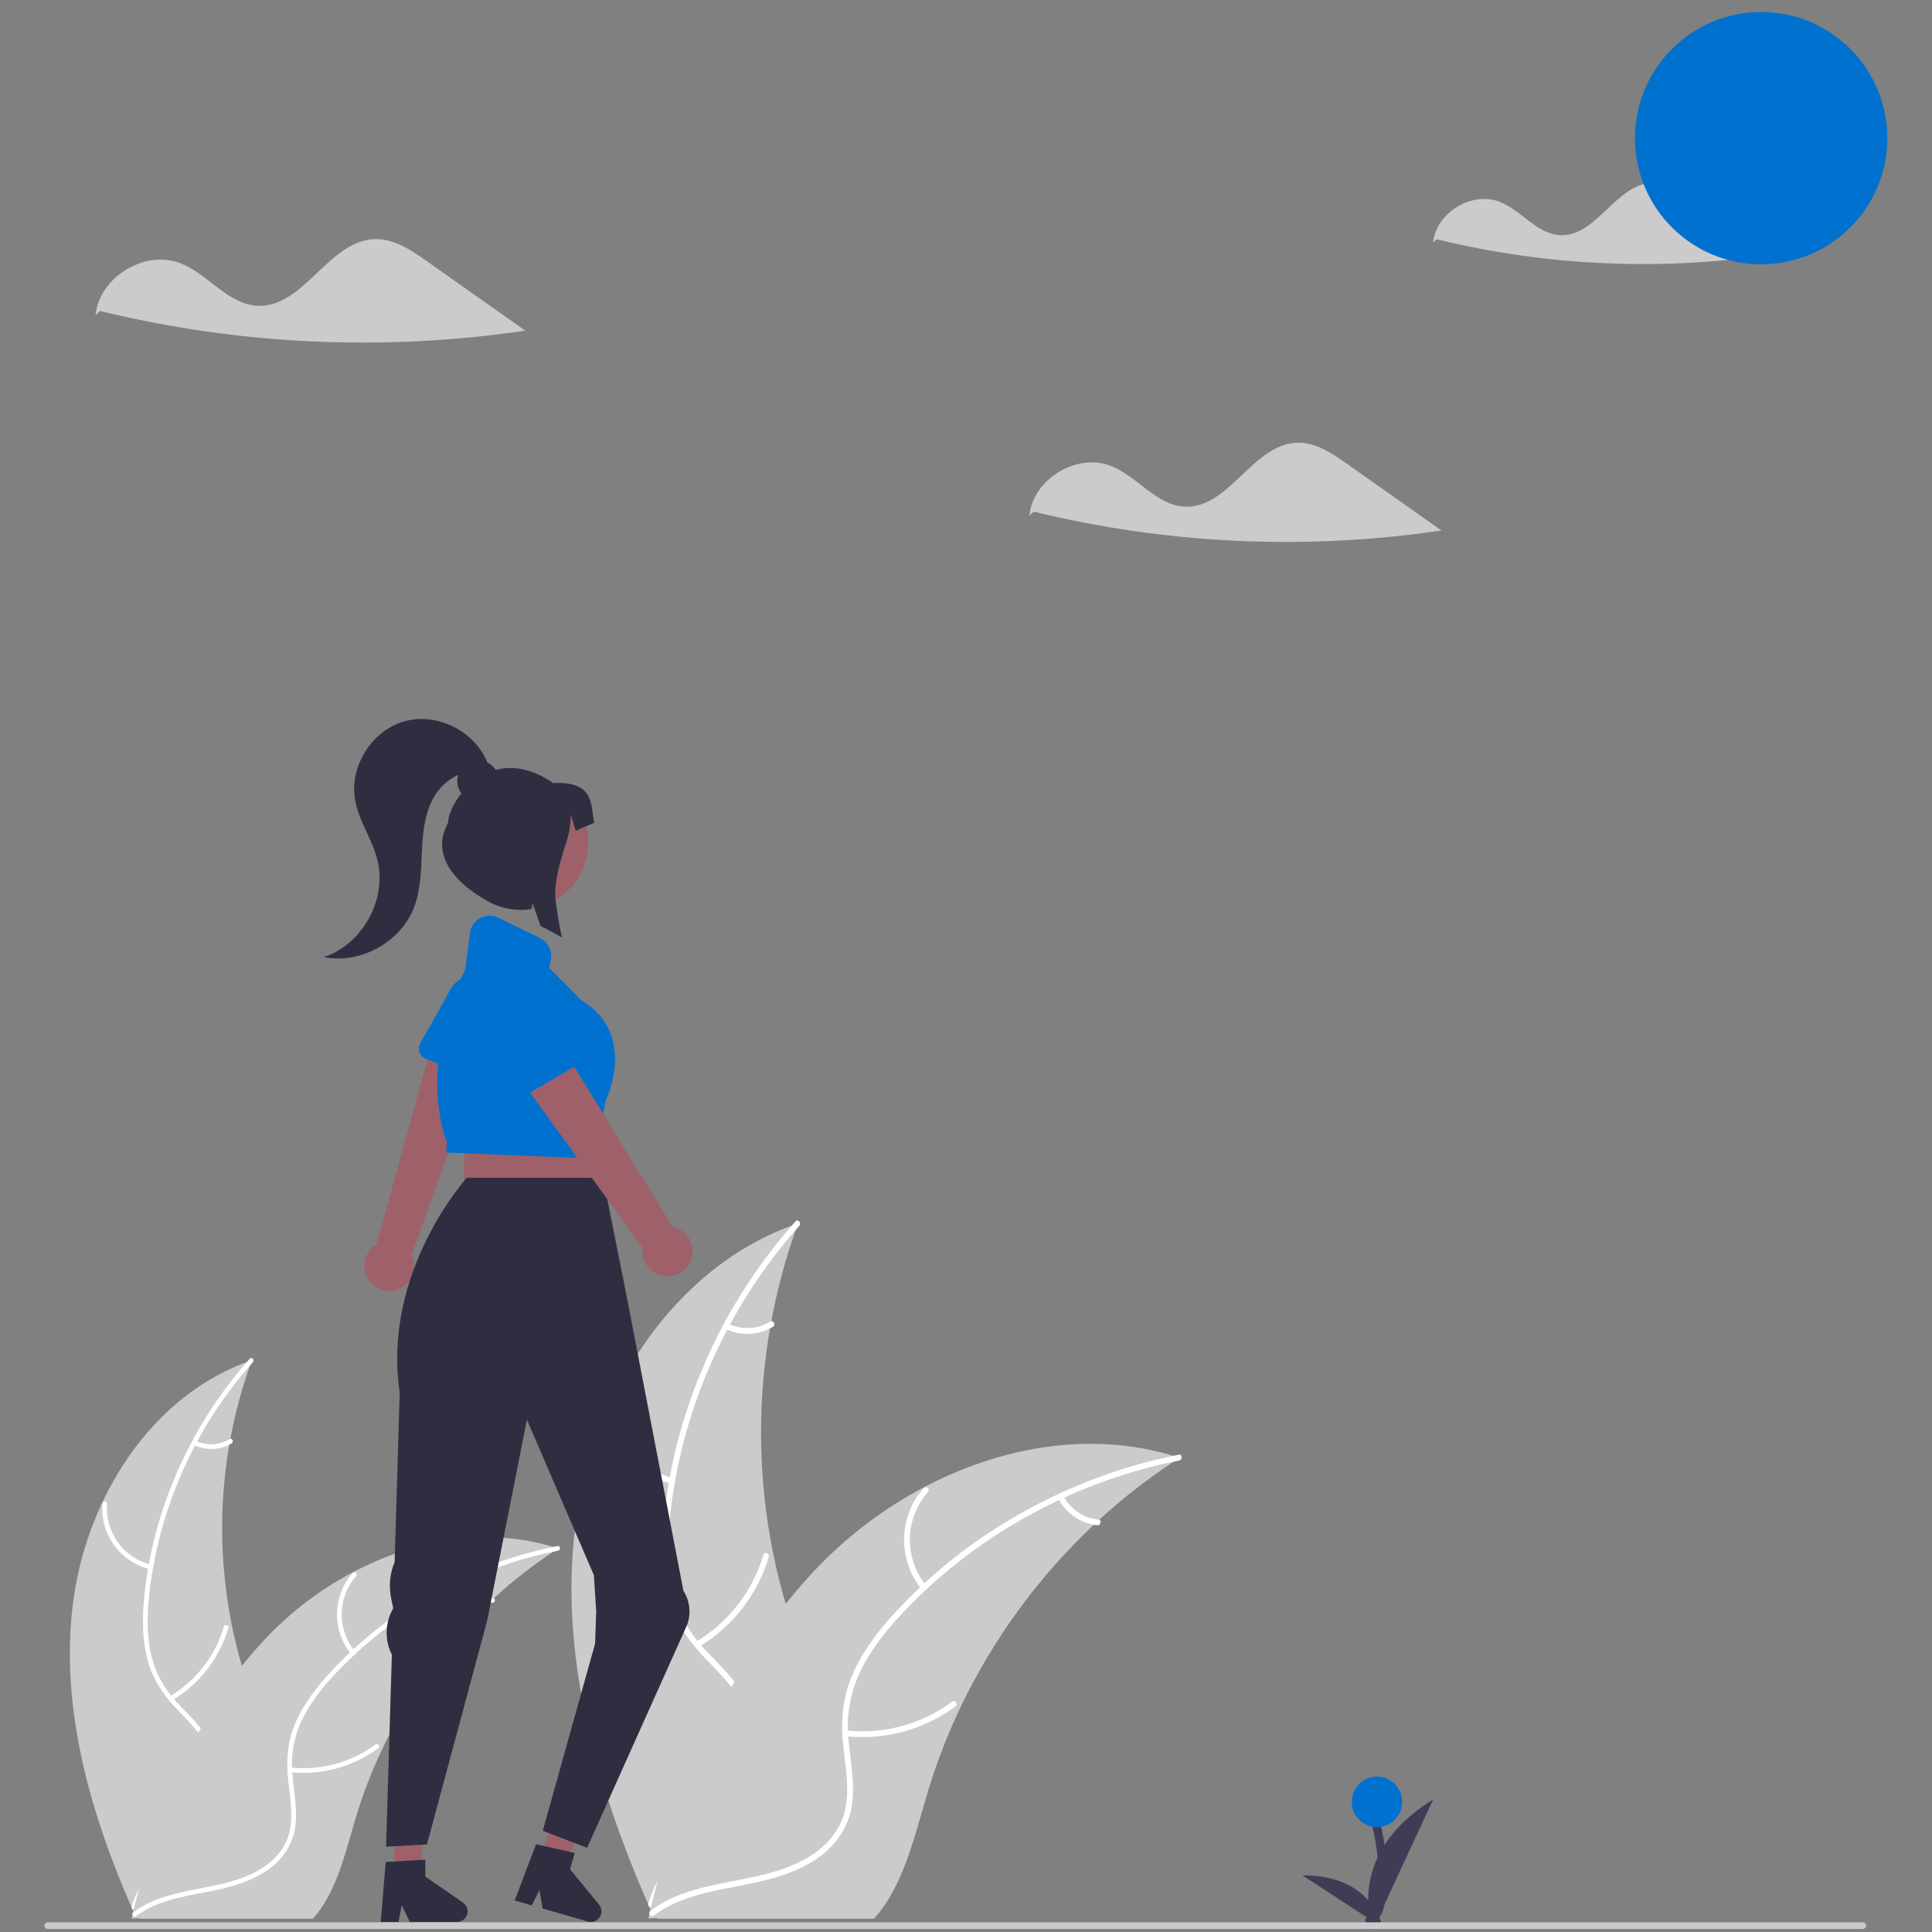 <svg width="129" height="129" viewBox="0 0 129 129" fill="none" xmlns="http://www.w3.org/2000/svg">
    <rect x="0" y="0" width="129" height="129" fill="#808080" stroke="none"/>
    <g clip-path="url(#clip0_355_23778)">
        <path d="M113.049 13.369C112.229 12.79 111.332 12.187 110.329 12.211C107.901 12.269 106.592 15.829 104.166 15.703C102.619 15.623 101.592 14.052 100.152 13.482C98.277 12.741 95.891 14.191 95.686 16.197L95.927 15.977C103.216 17.754 110.78 18.103 118.202 17.006C116.484 15.793 114.766 14.581 113.049 13.369Z" fill="#CBCBCB"/>
        <path d="M4.868 107.086C5.743 100.047 10.105 93.112 16.818 90.821C14.171 98.066 14.171 106.014 16.82 113.259C17.852 116.049 19.289 119.045 18.319 121.857C17.715 123.607 16.238 124.945 14.588 125.783C12.937 126.62 11.104 127.019 9.295 127.41L8.939 127.704C6.067 121.219 3.992 114.125 4.868 107.086Z" fill="#CBCBCB"/>
        <path d="M16.885 90.954C12.976 95.335 10.546 100.835 9.941 106.675C9.819 107.927 9.804 109.207 10.078 110.441C10.354 111.642 10.946 112.747 11.794 113.641C12.567 114.491 13.457 115.271 14.01 116.294C14.593 117.372 14.616 118.597 14.216 119.742C13.728 121.143 12.765 122.286 11.784 123.37C10.696 124.574 9.546 125.807 9.083 127.403C9.027 127.596 8.73 127.498 8.786 127.305C9.591 124.528 12.287 122.951 13.572 120.45C14.172 119.283 14.424 117.928 13.861 116.696C13.37 115.619 12.453 114.814 11.663 113.961C10.833 113.064 10.196 112.081 9.868 110.894C9.533 109.68 9.498 108.397 9.587 107.147C9.811 104.315 10.479 101.536 11.566 98.912C12.791 95.909 14.52 93.139 16.678 90.72C16.812 90.57 17.018 90.805 16.885 90.954Z" fill="white"/>
        <path d="M10.025 104.783C9.059 104.548 8.208 103.978 7.623 103.174C7.039 102.37 6.76 101.384 6.835 100.393C6.851 100.192 7.163 100.208 7.147 100.409C7.075 101.331 7.336 102.25 7.882 102.997C8.427 103.745 9.222 104.273 10.123 104.486C10.319 104.533 10.22 104.829 10.025 104.783Z" fill="white"/>
        <path d="M11.345 113.263C13.089 112.221 14.377 110.56 14.952 108.611C15.008 108.417 15.305 108.516 15.249 108.709C14.647 110.736 13.303 112.462 11.485 113.542C11.312 113.645 11.172 113.365 11.345 113.263Z" fill="white"/>
        <path d="M13.081 96.206C13.436 96.374 13.827 96.452 14.219 96.432C14.612 96.412 14.993 96.295 15.329 96.091C15.501 95.987 15.64 96.266 15.47 96.371C15.097 96.594 14.676 96.723 14.242 96.746C13.809 96.769 13.377 96.685 12.983 96.502C12.944 96.488 12.912 96.46 12.894 96.423C12.876 96.387 12.872 96.344 12.883 96.305C12.896 96.266 12.925 96.233 12.962 96.215C12.999 96.196 13.041 96.193 13.081 96.206Z" fill="white"/>
        <path d="M37.28 103.393C37.175 103.462 37.069 103.53 36.964 103.601C35.55 104.531 34.214 105.574 32.969 106.72C32.872 106.807 32.774 106.897 32.679 106.986C29.709 109.779 27.284 113.099 25.526 116.778C24.828 118.242 24.242 119.757 23.774 121.311C23.128 123.456 22.598 125.833 21.318 127.587C21.186 127.772 21.044 127.948 20.89 128.115H9.326C9.3 128.102 9.273 128.091 9.247 128.078L8.785 128.099C8.804 128.017 8.825 127.933 8.843 127.851C8.854 127.804 8.867 127.756 8.878 127.709C8.886 127.677 8.894 127.645 8.899 127.616C8.901 127.606 8.904 127.595 8.907 127.587C8.912 127.558 8.92 127.532 8.925 127.506C9.041 127.033 9.161 126.561 9.284 126.089C9.284 126.086 9.284 126.086 9.287 126.083C10.234 122.487 11.49 118.939 13.244 115.693C13.297 115.596 13.35 115.495 13.408 115.398C14.207 113.939 15.124 112.549 16.149 111.24C16.713 110.525 17.313 109.839 17.946 109.184C19.585 107.497 21.48 106.077 23.561 104.979C27.708 102.789 32.51 101.95 36.943 103.287C37.056 103.322 37.167 103.356 37.28 103.393Z" fill="#CBCBCB"/>
        <path d="M37.254 103.541C31.496 104.684 26.244 107.614 22.245 111.912C21.394 112.838 20.611 113.852 20.087 115.002C19.584 116.126 19.392 117.365 19.53 118.59C19.636 119.734 19.877 120.892 19.703 122.042C19.519 123.254 18.8 124.245 17.791 124.919C16.557 125.744 15.101 126.076 13.665 126.352C12.071 126.657 10.411 126.95 9.08 127.945C8.919 128.066 8.741 127.809 8.902 127.688C11.217 125.956 14.319 126.32 16.851 125.097C18.032 124.526 19.049 123.596 19.342 122.274C19.598 121.118 19.35 119.923 19.233 118.766C19.11 117.55 19.194 116.382 19.647 115.237C20.11 114.066 20.855 113.02 21.678 112.076C23.562 109.95 25.768 108.133 28.217 106.692C31.002 105.032 34.05 103.861 37.23 103.229C37.427 103.19 37.45 103.502 37.254 103.541Z" fill="white"/>
        <path d="M23.451 110.451C22.821 109.682 22.485 108.714 22.502 107.72C22.52 106.726 22.89 105.771 23.547 105.025C23.681 104.875 23.921 105.075 23.787 105.226C23.174 105.919 22.829 106.809 22.815 107.735C22.8 108.66 23.117 109.56 23.708 110.273C23.836 110.428 23.579 110.605 23.451 110.451Z" fill="white"/>
        <path d="M19.4 118.016C21.42 118.235 23.449 117.684 25.081 116.474C25.242 116.353 25.42 116.611 25.259 116.731C23.558 117.987 21.446 118.556 19.344 118.324C19.144 118.302 19.201 117.994 19.4 118.016Z" fill="white"/>
        <path d="M31.055 105.443C31.237 105.791 31.502 106.089 31.828 106.309C32.153 106.53 32.528 106.666 32.919 106.705C33.119 106.725 33.062 107.033 32.863 107.013C32.431 106.967 32.017 106.816 31.657 106.574C31.297 106.331 31.002 106.004 30.798 105.621C30.776 105.587 30.767 105.545 30.775 105.504C30.782 105.464 30.805 105.428 30.837 105.403C30.872 105.38 30.914 105.371 30.954 105.379C30.995 105.386 31.031 105.409 31.055 105.443Z" fill="white"/>
        <path d="M38.409 101.933C39.498 93.169 44.93 84.534 53.288 81.683C49.991 90.703 49.992 100.598 53.289 109.618C54.574 113.092 56.364 116.822 55.156 120.323C54.404 122.502 52.566 124.168 50.51 125.211C48.455 126.253 46.173 126.749 43.921 127.236L43.478 127.603C39.902 119.528 37.319 110.696 38.409 101.933Z" fill="#CBCBCB"/>
        <path d="M53.37 81.849C48.553 87.243 45.428 94.212 44.725 101.421C44.573 102.98 44.554 104.574 44.895 106.111C45.239 107.606 45.977 108.981 47.032 110.095C47.995 111.153 49.102 112.123 49.791 113.397C50.517 114.739 50.545 116.265 50.048 117.691C49.44 119.435 48.241 120.857 47.02 122.207C45.664 123.706 44.233 125.241 43.657 127.228C43.587 127.469 43.218 127.347 43.287 127.106C44.29 123.649 47.645 121.686 49.246 118.572C49.993 117.119 50.306 115.432 49.606 113.898C48.994 112.557 47.853 111.555 46.868 110.493C45.835 109.377 45.043 108.152 44.635 106.675C44.217 105.163 44.173 103.565 44.284 102.009C44.563 98.484 45.395 95.023 46.749 91.756C48.273 88.018 50.425 84.569 53.113 81.557C53.279 81.37 53.536 81.663 53.37 81.849Z" fill="white"/>
        <path d="M44.83 99.066C43.627 98.774 42.567 98.064 41.84 97.062C41.112 96.061 40.764 94.834 40.858 93.6C40.878 93.35 41.267 93.369 41.247 93.619C41.157 94.768 41.481 95.911 42.161 96.842C42.84 97.773 43.83 98.431 44.952 98.696C45.195 98.754 45.072 99.123 44.83 99.066Z" fill="white"/>
        <path d="M46.473 109.623C48.645 108.326 50.248 106.257 50.964 103.831C51.034 103.59 51.404 103.712 51.333 103.953C50.584 106.477 48.911 108.625 46.648 109.97C46.432 110.098 46.258 109.75 46.473 109.623Z" fill="white"/>
        <path d="M48.634 88.387C49.076 88.597 49.563 88.694 50.051 88.669C50.54 88.644 51.015 88.498 51.433 88.245C51.647 88.114 51.821 88.462 51.608 88.592C51.145 88.87 50.62 89.031 50.08 89.059C49.541 89.088 49.002 88.984 48.512 88.756C48.464 88.739 48.425 88.704 48.401 88.658C48.379 88.612 48.374 88.559 48.388 88.51C48.405 88.462 48.44 88.421 48.486 88.398C48.532 88.375 48.585 88.371 48.634 88.387Z" fill="white"/>
        <path d="M78.763 97.336C78.632 97.421 78.501 97.507 78.369 97.596C76.609 98.753 74.946 100.052 73.396 101.478C73.274 101.587 73.153 101.699 73.034 101.81C69.337 105.287 66.317 109.421 64.129 114.001C63.26 115.824 62.531 117.71 61.948 119.644C61.143 122.315 60.483 125.274 58.889 127.459C58.726 127.689 58.548 127.908 58.357 128.116H43.959C43.927 128.1 43.894 128.086 43.861 128.07L43.286 128.096C43.309 127.994 43.335 127.889 43.358 127.787C43.371 127.728 43.388 127.669 43.401 127.61C43.411 127.571 43.421 127.531 43.427 127.495C43.431 127.482 43.434 127.469 43.437 127.459C43.444 127.423 43.454 127.39 43.46 127.357C43.605 126.769 43.754 126.181 43.907 125.593C43.907 125.59 43.907 125.59 43.91 125.587C45.09 121.109 46.653 116.691 48.837 112.65C48.903 112.529 48.969 112.404 49.041 112.283C50.036 110.467 51.177 108.735 52.454 107.106C53.156 106.215 53.903 105.361 54.691 104.547C56.732 102.445 59.091 100.678 61.682 99.31C66.846 96.584 72.824 95.539 78.343 97.205C78.484 97.247 78.622 97.29 78.763 97.336Z" fill="#CBCBCB"/>
        <path d="M78.731 97.518C71.636 98.925 64.945 102.608 60.044 107.941C58.984 109.094 58.009 110.356 57.356 111.788C56.731 113.188 56.492 114.731 56.663 116.255C56.795 117.679 57.095 119.121 56.879 120.553C56.65 122.062 55.754 123.296 54.499 124.136C52.963 125.162 51.149 125.576 49.362 125.919C47.377 126.299 45.31 126.663 43.653 127.903C43.453 128.053 43.231 127.733 43.432 127.583C46.313 125.426 50.175 125.879 53.328 124.356C54.799 123.646 56.065 122.488 56.429 120.842C56.748 119.402 56.44 117.915 56.294 116.474C56.141 114.961 56.245 113.506 56.809 112.081C57.385 110.623 58.312 109.32 59.338 108.145C61.684 105.498 64.431 103.236 67.479 101.442C70.946 99.375 74.742 97.917 78.701 97.13C78.946 97.082 78.974 97.47 78.731 97.518Z" fill="white"/>
        <path d="M61.545 106.124C60.761 105.166 60.342 103.961 60.364 102.724C60.386 101.486 60.847 100.297 61.665 99.368C61.831 99.181 62.13 99.43 61.964 99.618C61.201 100.481 60.771 101.589 60.753 102.742C60.735 103.894 61.13 105.015 61.865 105.902C62.025 106.095 61.704 106.315 61.545 106.124Z" fill="white"/>
        <path d="M56.502 115.542C59.017 115.814 61.542 115.128 63.574 113.621C63.776 113.471 63.997 113.792 63.796 113.941C61.678 115.505 59.049 116.214 56.432 115.924C56.183 115.897 56.254 115.514 56.502 115.542Z" fill="white"/>
        <path d="M71.013 99.887C71.239 100.321 71.57 100.691 71.974 100.966C72.379 101.24 72.846 101.409 73.333 101.459C73.582 101.483 73.511 101.866 73.263 101.842C72.726 101.785 72.211 101.597 71.763 101.295C71.314 100.993 70.947 100.586 70.693 100.109C70.665 100.066 70.654 100.014 70.664 99.964C70.673 99.913 70.701 99.868 70.742 99.838C70.784 99.809 70.837 99.798 70.887 99.807C70.938 99.816 70.983 99.845 71.013 99.887Z" fill="white"/>
        <path d="M117.592 17.65C122.245 17.65 126.017 13.878 126.017 9.225C126.017 4.572 122.245 0.8 117.592 0.8C112.939 0.8 109.167 4.572 109.167 9.225C109.167 13.878 112.939 17.65 117.592 17.65Z" fill="#0171CF"/>
        <path d="M28.505 17.442C27.46 16.704 26.317 15.935 25.039 15.966C21.945 16.04 20.276 20.576 17.185 20.417C15.214 20.315 13.905 18.312 12.069 17.586C9.68 16.641 6.639 18.49 6.378 21.046L6.685 20.765C15.974 23.03 25.614 23.475 35.072 22.077C32.883 20.532 30.694 18.987 28.505 17.442Z" fill="#CBCBCB"/>
        <path d="M89.95 30.977C88.948 30.27 87.852 29.532 86.626 29.561C83.658 29.633 82.058 33.983 79.094 33.83C77.203 33.733 75.948 31.812 74.188 31.116C71.896 30.209 68.98 31.982 68.73 34.434L69.024 34.164C77.933 36.336 87.177 36.763 96.248 35.422C94.149 33.94 92.049 32.459 89.95 30.977Z" fill="#CBCBCB"/>
        <path d="M26.496 86.12C26.729 86.049 26.942 85.927 27.123 85.764C27.303 85.601 27.445 85.4 27.539 85.176C27.634 84.952 27.677 84.71 27.668 84.467C27.659 84.224 27.596 83.986 27.485 83.77L32.62 69.524L29.06 68.891L25.132 83.094C24.781 83.305 24.52 83.637 24.398 84.028C24.276 84.418 24.302 84.84 24.47 85.213C24.638 85.586 24.937 85.885 25.311 86.052C25.684 86.219 26.106 86.243 26.496 86.12Z" fill="#9E616A"/>
        <path d="M33.724 66.26C33.603 65.996 33.427 65.759 33.208 65.567C32.99 65.375 32.733 65.232 32.455 65.146C32.176 65.06 31.883 65.034 31.594 65.069C31.305 65.104 31.027 65.2 30.777 65.35C30.384 65.583 30.08 65.942 29.917 66.37L28.07 69.639C28.018 69.732 27.986 69.836 27.977 69.943C27.968 70.05 27.982 70.157 28.018 70.258C28.054 70.359 28.112 70.451 28.187 70.528C28.262 70.604 28.353 70.664 28.453 70.702L28.549 70.739L29.262 71.013L31.74 71.965L31.968 72.053C32.068 72.092 32.175 72.108 32.282 72.101C32.389 72.095 32.493 72.065 32.587 72.014C32.682 71.963 32.764 71.893 32.829 71.808C32.894 71.722 32.94 71.624 32.963 71.519L33.255 70.205L33.777 67.868C33.877 67.61 33.923 67.335 33.914 67.059C33.905 66.782 33.841 66.511 33.724 66.26Z" fill="#0171CF"/>
        <path d="M39.492 74.395H30.999V82.888H39.492V74.395Z" fill="#9E616A"/>
        <path d="M26.322 125.152L27.995 125.152L28.791 118.698L26.322 118.698L26.322 125.152Z" fill="#9E616A"/>
        <path d="M30.915 127.037L28.4 125.301V124.168L28.115 124.185H28.114L26.323 124.293H26.322L25.755 124.326L25.432 128.2L25.422 128.328H26.61L26.633 128.2L26.821 127.208L27.303 128.2L27.365 128.328H30.513C30.658 128.329 30.8 128.284 30.918 128.2C31.012 128.135 31.088 128.049 31.141 127.948C31.193 127.848 31.221 127.736 31.22 127.623C31.22 127.508 31.193 127.394 31.14 127.293C31.086 127.191 31.009 127.103 30.915 127.037Z" fill="#2F2E41"/>
        <path d="M36.108 124.09L37.716 124.553L40.264 118.57L37.891 117.888L36.108 124.09Z" fill="#9E616A"/>
        <path d="M40 127.174L38.063 124.809L38.377 123.719L38.098 123.658H38.097L36.544 123.309L36.345 123.264L35.792 123.141L34.365 126.894L35.504 127.224L36.02 126.204L36.23 127.431L36.948 127.637L38.903 128.2L39.257 128.302C39.359 128.331 39.466 128.337 39.57 128.319C39.674 128.301 39.773 128.261 39.859 128.2C39.992 128.108 40.089 127.973 40.133 127.818C40.165 127.708 40.169 127.592 40.146 127.48C40.123 127.367 40.073 127.263 40 127.174Z" fill="#2F2E41"/>
        <path d="M38.731 58.405C38.418 58.979 37.984 59.478 37.458 59.867C36.932 60.257 36.328 60.526 35.687 60.658C35.616 60.673 35.544 60.686 35.472 60.697C34.466 60.854 33.437 60.666 32.552 60.164C31.667 59.662 30.977 58.875 30.596 57.932C30.215 56.988 30.164 55.943 30.452 54.967C30.74 53.991 31.35 53.141 32.183 52.556C33.015 51.97 34.021 51.684 35.037 51.743C36.053 51.802 37.019 52.203 37.778 52.881C38.537 53.559 39.045 54.474 39.218 55.477C39.391 56.48 39.219 57.511 38.731 58.405Z" fill="#9E616A"/>
        <path d="M45.872 108.508C46.013 108.134 46.066 107.733 46.024 107.336C45.983 106.938 45.849 106.556 45.634 106.22L41.779 86.224L40.262 78.642H31.163C31.163 78.642 25.476 84.935 26.689 92.973L26.35 104.292C26.028 105.068 25.948 105.924 26.122 106.747L26.257 107.387L26.205 107.483C25.956 107.943 25.823 108.456 25.816 108.978C25.809 109.5 25.928 110.016 26.164 110.482L25.779 123.303L28.509 123.152L32.528 108.214L35.182 94.793L39.656 105.181L39.807 107.607L39.734 109.746L36.243 122.242L39.201 123.379L45.872 108.508Z" fill="#2F2E41"/>
        <path d="M38.807 66.777L36.673 64.63L36.778 64.07C36.83 63.785 36.788 63.491 36.658 63.233C36.529 62.974 36.318 62.765 36.058 62.637L33.28 61.272C33.091 61.179 32.882 61.132 32.672 61.136C32.461 61.14 32.254 61.194 32.069 61.293C31.883 61.393 31.723 61.535 31.604 61.708C31.484 61.882 31.407 62.081 31.379 62.29L31.061 64.752C31.033 64.805 30.927 65.014 30.777 65.35C30.264 66.52 29.865 67.738 29.587 68.985C29.438 69.654 29.329 70.331 29.262 71.013C29.096 72.534 29.212 74.072 29.603 75.551C29.739 76.037 29.813 76.168 29.857 76.218C29.823 76.435 29.801 76.654 29.791 76.874L29.787 76.953L29.94 76.959L30.999 77.003L38.555 77.315L39.491 77.354L39.728 77.363L40.274 74.368L40.432 73.503C40.551 73.26 42.543 69.03 38.807 66.777Z" fill="#0171CF"/>
        <path d="M46.132 84.157C46.221 83.93 46.26 83.687 46.245 83.445C46.23 83.202 46.161 82.966 46.045 82.752C45.929 82.539 45.767 82.353 45.572 82.209C45.376 82.065 45.151 81.966 44.913 81.918L36.985 69.015L34.269 71.401L42.916 83.334C42.862 83.74 42.959 84.151 43.188 84.49C43.417 84.829 43.762 85.073 44.159 85.174C44.555 85.275 44.975 85.228 45.339 85.04C45.703 84.853 45.985 84.538 46.132 84.157Z" fill="#9E616A"/>
        <path d="M38.759 69.992L36.414 67.076C36.151 66.627 35.727 66.294 35.229 66.142C34.731 65.991 34.193 66.033 33.724 66.259C33.675 66.282 33.627 66.307 33.581 66.335C33.108 66.612 32.765 67.064 32.625 67.593C32.485 68.122 32.56 68.684 32.834 69.158L33.255 70.204L34.237 72.641C34.277 72.74 34.338 72.829 34.415 72.903C34.493 72.977 34.586 73.033 34.687 73.068C34.788 73.102 34.896 73.115 35.003 73.104C35.109 73.093 35.212 73.06 35.305 73.006L35.394 72.953L38.344 71.226L38.555 71.102C38.647 71.048 38.727 70.975 38.788 70.887C38.85 70.8 38.892 70.7 38.911 70.594C38.93 70.489 38.926 70.381 38.9 70.277C38.874 70.173 38.826 70.076 38.759 69.992Z" fill="#0171CF"/>
        <path d="M36.939 52.287C35.464 51.273 34.165 51.118 33.098 51.406C32.96 51.192 32.766 51.02 32.537 50.908C31.705 48.811 29.173 47.552 26.999 48.164C24.812 48.78 23.303 51.203 23.714 53.438C23.97 54.823 24.841 56.022 25.192 57.387C25.871 60.028 24.215 63.053 21.625 63.904C24.077 64.396 26.777 62.898 27.657 60.556C28.084 59.419 28.11 58.177 28.164 56.963C28.218 55.749 28.316 54.499 28.866 53.416C29.235 52.672 29.848 52.078 30.602 51.732C30.534 51.941 30.517 52.163 30.552 52.38C30.587 52.596 30.674 52.801 30.804 52.978C30.228 53.699 29.915 54.478 29.915 54.944C28.72 57.128 30.429 59.004 32.613 60.199C33.484 60.678 34.49 60.853 35.472 60.697L35.563 60.307L35.687 60.659L36.1 61.837C36.577 62.067 37.049 62.32 37.518 62.595C37.34 61.759 37.196 60.925 37.097 60.109C36.96 58.999 37.438 57.346 37.783 56.341C37.996 55.722 38.106 55.071 38.108 54.416V54.387L38.443 55.466L39.666 54.944C39.439 53.64 39.666 52.159 36.939 52.287Z" fill="#2F2E41"/>
        <path d="M91.99 121.145L91.442 121.269C91.812 122.473 92.01 123.724 92.029 124.983C92.044 125.611 92.008 126.239 91.922 126.861C91.857 127.303 91.735 127.809 91.297 128.015C90.97 128.169 91.255 128.653 91.58 128.5C92.075 128.268 92.315 127.746 92.423 127.237C92.546 126.58 92.603 125.913 92.592 125.244C92.598 123.855 92.395 122.473 91.99 121.145Z" fill="#3F3D56"/>
        <path d="M91.678 128.8C91.678 128.8 89.669 123.856 95.694 120.148L91.678 128.8Z" fill="#3F3D56"/>
        <path d="M92.319 128.71C92.319 128.71 91.706 125.187 86.964 125.217L92.319 128.71Z" fill="#3F3D56"/>
        <path d="M91.942 121.995C92.872 121.995 93.627 121.241 93.627 120.31C93.627 119.379 92.872 118.625 91.942 118.625C91.011 118.625 90.257 119.379 90.257 120.31C90.257 121.241 91.011 121.995 91.942 121.995Z" fill="#0171CF"/>
        <path d="M124.377 128.799H3.185C3.126 128.799 3.069 128.776 3.027 128.734C2.986 128.692 2.962 128.635 2.962 128.576C2.962 128.517 2.986 128.461 3.027 128.419C3.069 128.377 3.126 128.354 3.185 128.354H124.377C124.436 128.354 124.492 128.377 124.534 128.419C124.576 128.461 124.599 128.517 124.599 128.576C124.599 128.635 124.576 128.692 124.534 128.734C124.492 128.776 124.436 128.799 124.377 128.799Z" fill="#CACACA"/>
    </g>
    <defs>
        <clipPath id="clip0_355_23778">
            <rect width="123.056" height="128" fill="white" transform="translate(2.962 0.8)"/>
        </clipPath>
    </defs>
</svg>
